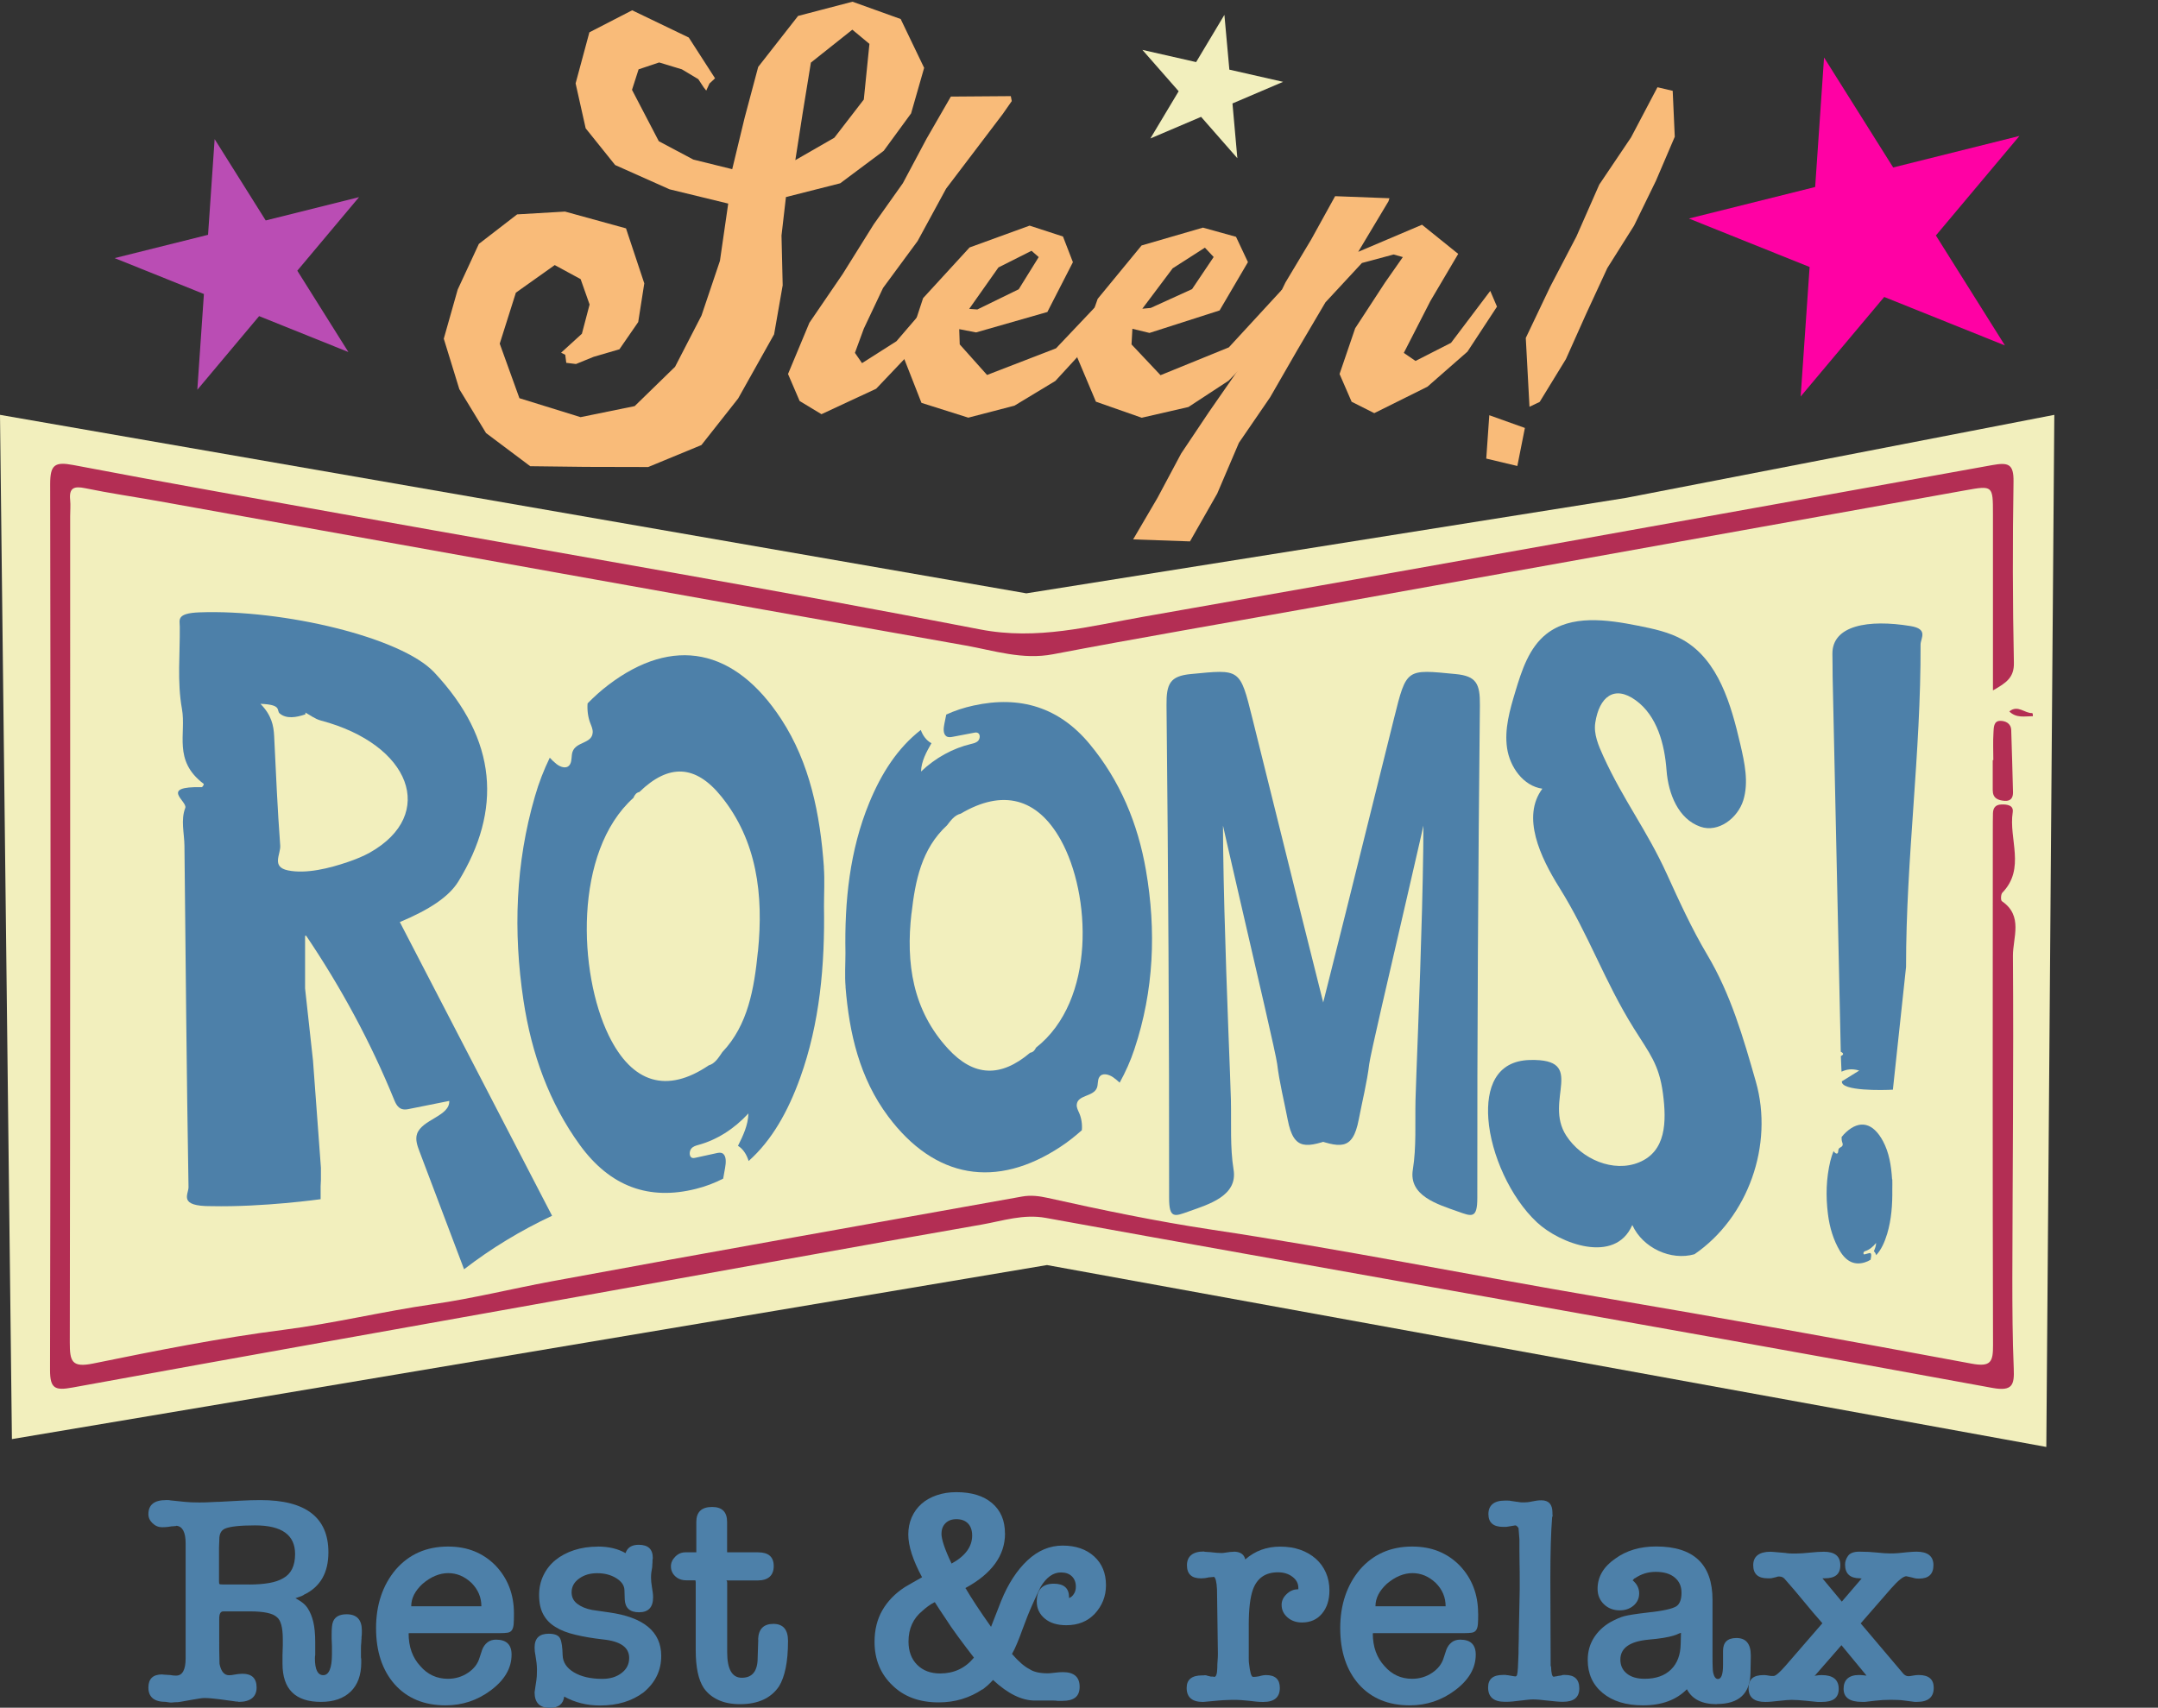 <svg viewBox="0 0 291.57 230.77" xmlns="http://www.w3.org/2000/svg"><rect x="0" y="0" width="291.57" height="230.77" fill="#333333" stroke="none"/><g fill="#4d80a9"><path d="m41.04 215.53c-.19.11-.37.19-.54.24s-.37.12-.58.2c.35.19.67.39.95.6.28.22.52.47.71.77.32.48.57 1.1.75 1.83.17.74.26 1.63.26 2.68v1.82c-.03.08-.04.23-.04.44 0 1.51.38 2.26 1.13 2.26s1.17-.94 1.17-2.82v-1.13l-.04-.97v-.56c0-.4.01-.75.04-1.05s.08-.54.16-.73c.27-.64.87-.97 1.82-.97 1.37 0 2.06.73 2.06 2.18v.3c0 .18-.01.37-.04.58 0 .13 0 .28-.02.42-.01.15-.02.28-.02.38-.03.27-.04.48-.04.65v1.33c.03.11.04.22.04.34v.34c0 1.69-.48 3.01-1.43 3.93s-2.29 1.39-4.01 1.39c-3.47 0-5.2-1.72-5.2-5.16v-1.17l.04-1.29v-.85c0-1.59-.27-2.58-.81-2.99-.54-.51-1.75-.77-3.63-.77h-3.59c-.38 0-.56.32-.56.97v2.98c0 .94 0 1.67.02 2.2s.02.85.02.99v-.04c.21 1.02.64 1.53 1.29 1.53.24 0 .47-.03.69-.08.43-.08.81-.12 1.13-.12 1.26 0 1.9.62 1.9 1.86s-.81 1.94-2.42 1.94c-.05-.03-.11-.04-.16-.04-.16 0-.3-.01-.4-.04l-2.06-.28c-.43-.05-.81-.09-1.13-.12s-.63-.04-.93-.04c-.16 0-.4.03-.71.08s-.63.11-.97.16-.67.11-1.01.18-.63.11-.87.14c-.3 0-.53.01-.71.04s-.48 0-.91-.08c-1.56 0-2.34-.65-2.34-1.94 0-1.18.62-1.77 1.86-1.77.03 0 .07 0 .12.02.05.01.13.02.24.02.08 0 .19 0 .32.02.13.01.27.02.4.02.13.03.27.05.4.06s.27.02.4.02c.86 0 1.29-.78 1.29-2.34v-15.53c0-1.51-.42-2.3-1.25-2.38 0 .03-.12.05-.36.06s-.43.03-.56.06c-.16.03-.34.05-.53.06s-.35.02-.48.02c-.48 0-.92-.18-1.29-.54-.38-.36-.56-.77-.56-1.23 0-1.26.79-1.9 2.38-1.9h.26c.12 0 .24.01.34.04.32.03.65.06.99.1s.65.07.95.1c.27.03.56.05.87.06s.65.02 1.03.02.76 0 1.15-.02c.39-.01.81-.03 1.27-.06h.24l2.94-.16c.48-.03.96-.05 1.43-.06s.91-.02 1.31-.02c6.1 0 9.16 2.35 9.16 7.06 0 2.77-1.1 4.68-3.31 5.73zm-7.38-1.41c1.02 0 1.92-.07 2.68-.2.77-.13 1.41-.35 1.92-.65 1.08-.59 1.61-1.68 1.61-3.27 0-2.58-1.8-3.87-5.4-3.87-2.04 0-3.4.15-4.07.44-.51.22-.77.7-.77 1.45 0 .19 0 .39-.02.6-.01.22-.02.4-.02.57v4.48c0 .22.02.34.06.38s.17.06.38.06h3.63z"/><path d="m69.44 218.03c0 .62-.01 1.1-.04 1.45s-.11.62-.24.81-.33.3-.58.34c-.26.04-.61.06-1.07.06h-12.14c-.11 0-.16.01-.16.04 0 1.8.52 3.27 1.57 4.4.99 1.16 2.24 1.73 3.75 1.73.99 0 1.89-.27 2.7-.81s1.33-1.22 1.57-2.06l.36-1.09c.16-.4.4-.73.71-.97s.69-.36 1.15-.36c1.4 0 2.1.67 2.1 2.02 0 1.83-.94 3.44-2.82 4.84-1.8 1.34-3.83 2.02-6.09 2.02-2.9 0-5.2-.95-6.9-2.86-1.67-1.91-2.5-4.44-2.5-7.58s.89-5.81 2.66-7.91c1.8-2.07 4.15-3.11 7.06-3.11 1.34 0 2.54.22 3.59.65s1.99 1.06 2.82 1.9c1.67 1.75 2.5 3.91 2.5 6.49zm-4.4-.97c0-1.21-.45-2.26-1.33-3.15-.94-.89-1.99-1.33-3.15-1.33s-2.34.48-3.47 1.45c-1.02.94-1.53 1.95-1.53 3.03z"/><path d="m80.77 208.99c1.48 0 2.73.3 3.75.89.24-.75.83-1.13 1.78-1.13 1.26 0 1.9.59 1.9 1.78 0 .05 0 .11-.02.16s-.02.15-.02.28c0 .11 0 .24-.02.38-.01.15-.02.29-.02.42-.05.24-.09.48-.12.73-.03.24-.04.47-.04.69 0 .35.04.77.12 1.25.05.3.09.56.12.79s.04.44.04.62c0 1.34-.63 2.02-1.89 2.02s-1.88-.58-1.94-1.73l-.04-1.29c-.03-.62-.4-1.15-1.11-1.59s-1.57-.67-2.56-.67-1.79.24-2.46.73c-.67.48-1.01 1.1-1.01 1.86 0 .65.26 1.16.77 1.55s1.18.67 2.02.83c.38.05.75.11 1.11.16s.73.11 1.11.16c4.73.65 7.1 2.61 7.1 5.89 0 1.96-.79 3.6-2.38 4.92-1.56 1.18-3.52 1.78-5.89 1.78-1.77 0-3.39-.4-4.84-1.21-.13 1.02-.78 1.53-1.94 1.53-1.37 0-2.06-.7-2.06-2.1.05-.4.1-.73.14-.97s.07-.46.1-.65.05-.38.06-.58.02-.49.02-.87c0-.29-.02-.61-.06-.95s-.09-.65-.14-.95c-.08-.35-.12-.71-.12-1.09 0-1.24.63-1.86 1.9-1.86.86 0 1.38.23 1.57.69.19.4.29 1.14.32 2.22.03.94.53 1.71 1.51 2.3s2.27.89 3.85.89c1.05 0 1.92-.26 2.6-.79.69-.52 1.03-1.2 1.03-2.04 0-1.43-1.18-2.26-3.55-2.5-1.4-.16-2.64-.37-3.71-.63-1.08-.25-1.98-.6-2.7-1.05-.73-.44-1.28-1.01-1.65-1.71-.38-.7-.56-1.57-.56-2.62 0-.97.2-1.86.59-2.66.39-.81.93-1.49 1.63-2.06s1.53-1.01 2.5-1.33 2.04-.48 3.23-.48z"/><path d="m102.43 221.54c.05-1.4.74-2.1 2.06-2.1s1.98.77 1.98 2.3c0 1.45-.11 2.68-.32 3.69s-.51 1.82-.89 2.44c-1.08 1.61-2.84 2.42-5.28 2.42-1.13 0-2.11-.19-2.93-.57s-1.47-.91-1.96-1.61c-.73-1.1-1.09-2.81-1.09-5.12v-9.16c0-.19-.03-.28-.08-.28h-1.21c-.59 0-1.08-.18-1.47-.54s-.59-.81-.59-1.35c0-.48.2-.92.59-1.31s.84-.58 1.35-.58h1.49v-4.11c0-1.34.71-2.02 2.14-2.02 1.34 0 2.02.67 2.02 2.02v4.07s.01.04.04.04h4.16c1.4 0 2.1.62 2.1 1.86s-.72 1.94-2.18 1.94h-4.23c.08.05.12.15.12.28v9.4c0 2.31.66 3.47 1.98 3.47 1.42 0 2.14-.9 2.14-2.7l.08-2.46z"/><path d="m135.79 207.22c0 2.98-1.79 5.45-5.36 7.38.05.05.09.09.1.12s.03.07.06.12c.3.51.73 1.2 1.31 2.08s1.24 1.85 2 2.92l1.37-3.51c.94-2.31 2.12-4.13 3.55-5.47s3.01-2 4.76-2 3.19.49 4.26 1.47 1.59 2.28 1.59 3.89c0 1.48-.51 2.77-1.53 3.87-.97 1.02-2.25 1.53-3.83 1.53-1.21 0-2.18-.29-2.9-.89s-1.09-1.36-1.09-2.3c0-1.61.77-2.42 2.3-2.42 1.37 0 2.06.61 2.06 1.82v.12c.24-.08.46-.26.64-.54.19-.28.28-.61.28-.99 0-.59-.18-1.06-.54-1.41s-.85-.52-1.47-.52c-1.05 0-1.96.64-2.74 1.94-.3.59-.67 1.4-1.13 2.42s-.91 2.17-1.37 3.43c-.22.62-.45 1.22-.69 1.79-.24.58-.47 1.06-.69 1.43.91 1.05 1.71 1.73 2.38 2.06.56.38 1.38.56 2.46.56.08 0 .21 0 .38-.02.17-.01.36-.03.54-.06.21-.03.42-.05.62-.06s.37-.02.5-.02c1.51 0 2.26.66 2.26 1.98s-.77 1.9-2.3 1.9h-.69c-.19-.03-.36-.04-.52-.04h-2.54c-1.78 0-3.66-.93-5.65-2.78-.27.3-.52.54-.75.75-.23.2-.45.38-.66.54v-.04c-1.75 1.18-3.73 1.78-5.93 1.78-2.61 0-4.69-.77-6.25-2.3-1.61-1.53-2.42-3.5-2.42-5.89 0-1.61.35-3.03 1.05-4.25s1.71-2.27 3.03-3.13c.4-.24.8-.47 1.19-.69.39-.21.77-.43 1.15-.65-1.24-2.31-1.86-4.23-1.86-5.77 0-.83.15-1.61.46-2.32s.75-1.32 1.31-1.82 1.25-.89 2.06-1.17 1.69-.42 2.66-.42c2.07 0 3.68.5 4.84 1.49 1.16 1 1.73 2.35 1.73 4.07zm-8.03 11.5c-.32-.48-.58-.87-.77-1.15s-.42-.64-.69-1.07c-.32.16-.62.34-.89.54s-.53.41-.77.63c-1.26 1.02-1.89 2.41-1.89 4.15 0 1.32.39 2.37 1.17 3.15s1.81 1.17 3.11 1.17c1.86 0 3.38-.71 4.56-2.14-.73-.94-1.45-1.9-2.16-2.86-.71-.97-1.27-1.78-1.67-2.42zm-.56-11.5c0 .81.46 2.17 1.37 4.07 1.86-1.02 2.78-2.29 2.78-3.79 0-.7-.19-1.24-.56-1.63-.38-.39-.9-.58-1.57-.58-.62 0-1.11.18-1.47.54s-.54.83-.54 1.39z"/><path d="m166.68 209.68c.89 0 1.41.35 1.57 1.05 1.32-1.16 2.89-1.73 4.72-1.73.99 0 1.9.14 2.7.42s1.51.69 2.1 1.21 1.05 1.15 1.37 1.88.48 1.53.48 2.42c0 1.29-.34 2.33-1.01 3.13s-1.57 1.19-2.7 1.19c-.78 0-1.43-.23-1.96-.69-.52-.46-.79-1.02-.79-1.69 0-.54.22-1.02.67-1.45.44-.43.95-.65 1.51-.65.05 0 .04-.01-.02-.04-.07-.03-.03-.01.1.04v-.2c0-.59-.26-1.09-.79-1.49-.52-.4-1.18-.61-1.96-.61-1.7 0-2.82.78-3.39 2.34-.38 1.08-.56 2.66-.56 4.76v4.4c0 .46.01.74.04.85.13 1.18.31 1.78.53 1.78.16 0 .31 0 .44-.02s.27-.03.4-.06c.35-.11.66-.16.93-.16 1.24 0 1.86.58 1.86 1.73 0 1.26-.74 1.9-2.22 1.9h-.12c-.22 0-.48-.01-.79-.04s-.67-.07-1.07-.12c-.78-.08-1.33-.12-1.65-.12-.51 0-.96 0-1.33.02s-.71.03-1.01.06l-2.18.2c-1.48 0-2.22-.63-2.22-1.9 0-1.13.7-1.69 2.1-1.69.13 0 .25 0 .34-.02.1-.01.21 0 .34.06l.48.12h.32s.07.04.12.04h.04c.24 0 .38-.4.4-1.21 0-.32.01-.65.04-.97s.04-.65.04-.97l-.12-8.67c-.05-1-.19-1.56-.4-1.69-.05 0-.19.01-.4.04s-.36.04-.44.04h.08c-.32.08-.66.12-1.01.12-1.26 0-1.89-.59-1.89-1.77s.75-1.86 2.26-1.86c.05.03.21.05.48.06s.51.03.73.06c.21.03.42.05.62.06s.36.02.46.02h.22c.09 0 .21-.01.34-.04.05 0 .1 0 .14-.02.04-.01.1-.02.18-.02.27-.05.55-.08.85-.08z"/><path d="m199.72 218.03c0 .62-.01 1.1-.04 1.45s-.11.62-.24.81-.33.3-.59.34-.61.06-1.07.06h-12.14c-.11 0-.16.01-.16.04 0 1.8.53 3.27 1.57 4.4 1 1.16 2.25 1.73 3.75 1.73.99 0 1.9-.27 2.7-.81s1.33-1.22 1.57-2.06l.36-1.09c.16-.4.4-.73.71-.97s.69-.36 1.15-.36c1.4 0 2.1.67 2.1 2.02 0 1.83-.94 3.44-2.82 4.84-1.8 1.34-3.83 2.02-6.09 2.02-2.9 0-5.2-.95-6.9-2.86-1.67-1.91-2.5-4.44-2.5-7.58s.89-5.81 2.66-7.91c1.8-2.07 4.15-3.11 7.06-3.11 1.34 0 2.54.22 3.59.65s1.99 1.06 2.82 1.9c1.67 1.75 2.5 3.91 2.5 6.49zm-4.4-.97c0-1.21-.44-2.26-1.33-3.15-.94-.89-1.99-1.33-3.15-1.33s-2.34.48-3.47 1.45c-1.02.94-1.53 1.95-1.53 3.03z"/><path d="m209.56 225.17c.03.94.15 1.41.36 1.41.05 0 .12-.01.2-.04.05 0 .12 0 .18-.02s.15-.03.26-.06c.05 0 .11 0 .16-.02.05-.01.11-.02.16-.02s.08 0 .08-.02.03-.02.08-.02c.05-.03.13-.04.22-.04h.22c1.26 0 1.9.6 1.9 1.82s-.74 1.81-2.22 1.81c-.21 0-.49-.01-.83-.04s-.73-.07-1.19-.12c-.43-.05-.81-.09-1.15-.12s-.61-.04-.83-.04c-.19 0-.43.01-.73.04s-.65.07-1.05.12c-.38.05-.73.09-1.05.12s-.59.04-.81.04h-.2c-1.51 0-2.26-.65-2.26-1.94 0-1.13.66-1.69 1.98-1.69h.4c.11.03.21.04.32.04.32.05.55.09.69.12.13.03.23.04.28.04.11 0 .19-.07.24-.2.05-.19.09-.52.12-1.01.03-.48.05-1.13.08-1.94 0-.46 0-.91.02-1.35s.02-.88.02-1.31l.12-5.93v-1.53c0-.59 0-1.21-.02-1.86-.01-.64-.02-1.26-.02-1.86v-1.53l-.12-1.53c-.05-.08-.12-.16-.2-.24s-.16-.12-.24-.12c-.03 0-.35.05-.97.16-.13.03-.25.04-.34.04h-.34c-1.32 0-1.98-.58-1.98-1.73s.73-1.82 2.18-1.82h.46c.18 0 .3.01.38.04l.81.12c.05 0 .11 0 .16.02.05.01.11.02.16.02.13.03.26.04.38.04h.34c.05 0 .18 0 .38-.02s.41-.05.62-.1c.24-.05.46-.09.67-.12.2-.03.41-.04.62-.04.99 0 1.49.55 1.49 1.65 0 .16 0 .28.02.36.01.08 0 .18-.06.28-.16 1.99-.24 4.75-.24 8.27l.04 11.86z"/><path d="m231.95 230.29c-1.99 0-3.33-.67-4.03-2.02-1.43 1.45-3.4 2.18-5.93 2.18-2.29 0-4.1-.56-5.45-1.67-1.35-1.12-2.02-2.6-2.02-4.46 0-1.13.28-2.13.83-3s1.3-1.58 2.24-2.12c.73-.4 1.36-.67 1.89-.81.51-.13 1.55-.3 3.11-.48 2.04-.21 3.35-.5 3.91-.85.46-.32.69-.93.69-1.82s-.3-1.55-.91-2.06c-.6-.51-1.46-.77-2.56-.77s-2 .3-2.86.89v-.04c-.19.19-.28.3-.28.32h.04c.56.48.85 1.06.85 1.73s-.25 1.22-.75 1.65-1.12.65-1.88.65c-.86 0-1.57-.28-2.14-.83-.56-.55-.85-1.24-.85-2.08 0-1.61.79-2.97 2.38-4.07 1.51-1.1 3.35-1.65 5.53-1.65 5.08 0 7.62 2.41 7.62 7.22v7.7c0 .54 0 .99.02 1.35.01.36.03.61.06.75.13.59.35.89.65.89.46 0 .69-.63.69-1.9v-1.9c0-1.16.6-1.74 1.81-1.74 1.29 0 1.94.78 1.94 2.34v.2l-.04 2.18c-.05 2.8-1.57 4.2-4.56 4.2zm-4.84-9.64c-.16.05-.32.11-.46.18s-.32.13-.5.18c-.73.24-1.87.43-3.43.56-2.53.24-3.79 1.14-3.79 2.7 0 .78.29 1.41.87 1.88s1.38.71 2.4.71c1.53 0 2.72-.42 3.57-1.25s1.28-1.98 1.31-3.43l.04-1.53z"/><path d="m246.23 219.36c-.83-.94-1.67-1.92-2.5-2.94s-1.67-2-2.5-2.94c-.22-.3-.48-.44-.81-.44h-.16c-.05 0-.15.03-.28.08l-.52.12c-.08.03-.18.04-.3.04h-.34c-1.29 0-1.94-.59-1.94-1.77s.78-1.82 2.34-1.82c.03 0 .21.01.56.04s.82.07 1.41.12c.05 0 .1 0 .14.02.04.01.09.02.14.02.24.03.47.04.69.04h.56c.43 0 1.04-.04 1.81-.12.75-.08 1.38-.12 1.9-.12 1.48 0 2.22.61 2.22 1.82s-.7 1.77-2.1 1.77h-.32l2.62 3.15 2.7-3.15c-.05.03-.1.03-.14.02s-.07-.02-.1-.02c-1.35 0-2.02-.62-2.02-1.86 0-.4.13-.79.4-1.17s.78-.57 1.53-.57c.86 0 1.65.04 2.38.12s1.32.12 1.78.12c.32 0 .69-.01 1.09-.04s.79-.07 1.17-.12c.27-.03.52-.05.75-.06s.41-.02.54-.02c1.53 0 2.3.61 2.3 1.82s-.64 1.82-1.94 1.82c-.22 0-.4-.01-.54-.04-.15-.03-.3-.07-.46-.12l-.72-.16c-.4 0-1.09.55-2.06 1.65l-4.11 4.72c.97 1.13 1.91 2.24 2.82 3.33s1.86 2.2 2.82 3.33c.24.32.51.48.81.48.05 0 .13 0 .24-.02.11-.01.23-.03.36-.06s.27-.05.4-.06.27-.02.4-.02c1.34 0 2.02.58 2.02 1.73 0 1.26-.75 1.9-2.26 1.9h-.32l-1.53-.2c-.21-.03-.46-.05-.75-.06-.28-.01-.61-.02-.99-.02-.7 0-1.38.04-2.06.12l-1.37.16h-.44c-1.64 0-2.46-.59-2.46-1.77s.69-1.86 2.06-1.86c.13 0 .29 0 .46.02.17.01.37.03.58.06l-3.39-4.11-3.63 4.16s.04 0 .06-.02c.01-.01.03-.02.06-.02.13-.03.28-.05.42-.06.15-.01.29-.02.42-.02 1.53 0 2.3.62 2.3 1.86s-.77 1.77-2.3 1.77h-.56l-1.57-.16c-.78-.08-1.43-.12-1.94-.12-.38 0-.9.04-1.57.12-.46.05-.85.09-1.17.12s-.59.04-.81.04c-1.51 0-2.26-.62-2.26-1.86s.67-1.77 2.02-1.77c.13 0 .26 0 .38.02s.25.03.38.06.26.04.36.04h.24c.27 0 .79-.44 1.57-1.33l5-5.77z"/></g><path d="m138.67 80.18-138.67-24.12 1.61 138.41 139.85-23.52 135.02 24.58 1.08-139.47-57.87 11.22" fill="#f2efbd"/><path d="m269.27 93.31c1.8-1.02 2.86-1.74 2.82-3.72-.16-8.15-.18-16.31-.05-24.47.04-2.43-.72-2.64-2.88-2.25-38.21 6.9-76.43 13.79-114.68 20.49-7.25 1.27-14.31 3.22-22.08 1.71-27.96-5.43-56.05-10.2-84.09-15.22-12.81-2.3-25.63-4.55-38.41-6.99-2.54-.48-3.14-.02-3.13 2.57.07 39.9.07 79.8-.02 119.69 0 2.56.67 2.83 3.03 2.4 23.27-4.26 46.56-8.38 69.84-12.55 17.66-3.17 35.32-6.39 53-9.47 2.85-.5 5.64-1.46 8.69-.9 18.27 3.34 36.56 6.56 54.85 9.83 24.35 4.35 48.7 8.66 73.02 13.14 2.74.5 2.98-.42 2.89-2.62-.17-4.05-.2-8.11-.19-12.16.03-14.53.17-29.06.08-43.59-.02-2.46 1.43-5.41-1.49-7.4-.18-.12-.15-.93.06-1.15 3.17-3.28.84-7.26 1.4-10.86.15-.95-.73-1.09-1.54-1.06-.8.03-1.11.47-1.13 1.19-.02.84-.02 1.67-.02 2.51 0 23.11-.03 46.22.03 69.33 0 2.28-.27 3.02-2.91 2.53-16.75-3.13-33.53-6.14-50.33-9-17.46-2.97-34.83-6.48-52.37-9.11-7.37-1.11-14.8-2.65-22.14-4.29-1.14-.25-2.26-.39-3.43-.18-21.21 3.82-42.43 7.55-63.62 11.47-5.31.98-10.64 2.31-15.92 3.07-6.78.97-13.43 2.61-20.23 3.47-8.63 1.1-17.19 2.81-25.72 4.55-2.92.6-3.18-.3-3.18-2.82.07-37.23.05-74.46.05-111.68 0-.73.06-1.47 0-2.19-.16-1.63.51-1.91 2.02-1.59 3.29.68 6.61 1.16 9.92 1.75 36.35 6.52 72.68 13.08 109.05 19.51 3.87.69 7.69 1.96 11.81 1.18 11.54-2.2 23.12-4.18 34.68-6.25 29.52-5.3 59.05-10.6 88.57-15.9 3.73-.67 3.74-.66 3.74 3.2v23.85zm.05 9.41s-.05 0-.07 0v4.06c0 1.09.71 1.38 1.64 1.44.85.05 1.11-.48 1.1-1.16-.06-2.79-.16-5.58-.24-8.37-.03-.97-.82-1.28-1.48-1.28-.93 0-.88.95-.92 1.59-.08 1.23-.02 2.48-.02 3.72z" fill="#f2efbd"/><g fill="#b32e54"><path d="m274.66 96.78c-1.08 0-2.22.3-3.18-.64 1.16-.95 2.09.28 3.11.22.07.13.09.28.07.42z"/><path d="m291.39 52.65v-.03l.18.02z"/><path d="m269.27 93.31c0-8.18 0-16.01 0-23.85 0-3.85-.01-3.87-3.74-3.2-29.52 5.3-59.05 10.6-88.57 15.9-11.56 2.07-23.14 4.05-34.68 6.25-4.12.79-7.94-.49-11.81-1.18-36.36-6.43-72.7-12.99-109.05-19.51-3.31-.59-6.63-1.07-9.92-1.75-1.51-.31-2.19-.04-2.02 1.59.07.72 0 1.46 0 2.19 0 37.23.02 74.46-.05 111.68 0 2.53.26 3.42 3.18 2.82 8.53-1.74 17.09-3.45 25.72-4.55 6.8-.87 13.45-2.5 20.23-3.47 5.28-.76 10.61-2.08 15.92-3.07 21.19-3.92 42.41-7.66 63.62-11.47 1.17-.21 2.29-.07 3.43.18 7.34 1.64 14.77 3.18 22.14 4.29 17.54 2.63 34.9 6.14 52.37 9.11 16.8 2.86 33.58 5.87 50.33 9 2.64.49 2.92-.25 2.91-2.53-.07-23.11-.04-46.22-.03-69.33 0-.84 0-1.67.02-2.51.02-.72.33-1.16 1.13-1.19.81-.03 1.69.11 1.54 1.06-.56 3.6 1.77 7.58-1.4 10.86-.21.22-.24 1.03-.06 1.15 2.92 1.99 1.47 4.94 1.49 7.4.1 14.53-.05 29.06-.08 43.59 0 4.05.02 8.11.19 12.16.09 2.2-.15 3.12-2.89 2.62-24.32-4.48-48.68-8.79-73.02-13.14-18.28-3.27-36.57-6.5-54.85-9.83-3.04-.56-5.84.4-8.69.9-17.68 3.08-35.33 6.31-53 9.47-23.28 4.17-46.57 8.3-69.84 12.55-2.36.43-3.03.16-3.03-2.4.09-39.9.09-79.8.02-119.69 0-2.59.6-3.05 3.13-2.57 12.78 2.44 25.6 4.69 38.41 6.99 28.04 5.03 56.13 9.79 84.09 15.22 7.77 1.51 14.83-.44 22.08-1.71 38.25-6.7 76.46-13.59 114.68-20.49 2.17-.39 2.92-.18 2.88 2.25-.13 8.15-.12 16.31.05 24.47.04 1.98-1.02 2.7-2.82 3.72z"/><path d="m269.32 102.72c0-1.24-.06-2.48.02-3.72.04-.64 0-1.59.92-1.59.67 0 1.46.31 1.48 1.28.08 2.79.18 5.58.24 8.37.01.68-.25 1.21-1.1 1.16-.93-.06-1.64-.35-1.64-1.44 0-1.35 0-2.7 0-4.06h.07z"/></g><path d="m246.45 7.77 9.34 14.86 17.06-4.26-11.29 13.45 9.33 14.86-16.31-6.55-11.29 13.45 1.21-17.5-16.31-6.55 17.06-4.26z" fill="#ff01a4"/><path d="m29 18.8 6.9 10.99 12.61-3.15-8.34 9.94 6.9 10.99-12.06-4.85-8.35 9.95.89-12.94-12.06-4.85 12.62-3.15z" fill="#ba4db4"/><path d="m165.43 2.01.67 7.4 7.26 1.65-6.84 2.92.66 7.4-4.9-5.59-6.85 2.92 3.82-6.38-4.9-5.59 7.26 1.65z" fill="#f2efbd"/><path d="m205.01 62.97-4.2-1 .41-5.86 4.81 1.72zm20.99-50.71.28 6.22-2.54 5.94-2.96 6.07-3.61 5.73-2.84 6.14-2.76 6.17-3.54 5.78-1.38.66-.5-9.3 3.3-6.93 3.54-6.78 3.09-7.02 4.29-6.37 3.57-6.78 2.05.48z" fill="#f9bb79"/><g fill="#4d80a9"><path d="m111.32 117.19c-.51-7.19-1.9-14.08-5.76-20-6.29-9.63-14.62-11.27-23.34-4.65-1.02.77-1.95 1.62-2.83 2.51-.07.9.05 1.85.36 2.66.16.41.36.83.33 1.28-.1 1.54-2.26 1.2-2.73 2.62-.17.52-.06 1.16-.31 1.63-.39.74-1.28.46-1.87-.01-.31-.25-.61-.53-.89-.84-.79 1.63-1.47 3.36-2 5.21-2.63 9.03-2.96 18.28-1.55 27.61 1.09 7.23 3.5 13.85 7.61 19.51s9.37 7.52 15.67 5.94c1.34-.33 2.57-.81 3.7-1.39.09-.49.18-.98.26-1.47.12-.67.18-1.53-.27-1.89-.26-.2-.59-.15-.89-.08-.95.21-1.89.41-2.84.62-.19.04-.39.08-.56-.04-.31-.22-.27-.86-.02-1.18s.62-.41.96-.51c2.48-.67 4.83-2.15 6.77-4.26-.04 1.6-.74 3.04-1.41 4.38.67.4 1.17 1.16 1.44 2.05 3.14-2.79 5.33-6.71 6.96-11.24 2.66-7.38 3.35-15.25 3.22-23.19 0-1.76.11-3.53-.02-5.27zm-8.92 11.39c-.5 5-1.33 9.94-4.8 13.59-.51.74-.98 1.55-1.85 1.8-5.64 3.82-10.34 2.45-13.51-4.06-4.08-8.37-4.78-24.79 3.34-32.09.17-.4.39-.72.8-.79 3.98-3.86 7.6-3.71 11.08.6 4.81 5.97 5.72 13.25 4.95 20.95z"/><path d="m114.24 133.37c.51 6.29 1.9 12.32 5.76 17.49 6.29 8.42 14.62 9.86 23.34 4.07 1.02-.67 1.95-1.42 2.83-2.2.07-.79-.05-1.62-.36-2.33-.16-.36-.36-.72-.33-1.12.1-1.35 2.26-1.05 2.73-2.29.17-.45.06-1.01.31-1.42.39-.65 1.28-.4 1.87 0 .31.22.61.47.89.73.79-1.43 1.47-2.94 2-4.55 2.63-7.9 2.96-15.99 1.55-24.15-1.09-6.32-3.5-12.11-7.61-17.06s-9.37-6.58-15.67-5.2c-1.34.29-2.57.7-3.7 1.22-.09.43-.18.86-.26 1.28-.12.59-.18 1.34.27 1.65.26.18.59.13.89.07.95-.18 1.89-.36 2.84-.54.19-.04.39-.07.56.04.31.19.27.75.02 1.03s-.62.36-.96.44c-2.48.59-4.83 1.88-6.77 3.73.04-1.4.74-2.66 1.41-3.83-.67-.35-1.17-1.02-1.44-1.79-3.14 2.44-5.33 5.87-6.96 9.83-2.66 6.46-3.35 13.34-3.22 20.28 0 1.54-.11 3.08.02 4.61zm8.92-9.96c.5-4.37 1.33-8.69 4.8-11.89.51-.65.98-1.35 1.85-1.57 5.64-3.34 10.34-2.14 13.51 3.55 4.08 7.33 4.78 21.69-3.34 28.07-.17.35-.39.63-.8.69-3.98 3.37-7.6 3.25-11.08-.53-4.81-5.22-5.72-11.59-4.95-18.32z"/><path d="m43.36 159.45v-1.64l-1.07-14.49-1.07-9.75v-7.11l.14-.02c4.73 7.01 8.74 14.43 11.88 22.14.21.52.49 1.11 1.07 1.29.35.11.73.04 1.09-.04 1.77-.35 3.54-.7 5.3-1.06.09 2.07-3.71 2.49-4.36 4.48-.24.75.04 1.56.32 2.3 2.01 5.32 4.03 10.64 6.04 15.97 3.64-2.81 7.64-5.24 11.89-7.23-6.86-13.23-13.72-26.46-20.57-39.69 3.96-1.66 6.63-3.4 7.91-5.49 5.88-9.6 5.33-19.11-3.27-28.26-4.46-4.75-20.45-8.52-31.73-8.1-3.12.12-2.65 1.01-2.64 1.93.04 3.7-.37 7.42.29 11.1.61 3.38-1.24 6.98 2.92 10.13.12.09-.16.46-.23.46-5.83-.12-1.89 1.91-2.24 2.81-.63 1.65-.13 3.4-.11 5.11.16 15.37.29 30.75.55 46.12.02.99-1.46 2.61 3.07 2.58 7.07.15 14.78-.94 14.78-.94v-1.76m-5.46-46.03c-.37-4.93-.58-9.86-.82-14.8-.07-1.43-.36-2.83-1.85-4.35 2.99.11 2.11.9 2.61 1.31.9.75 2.22.54 3.43.12.08-.03.02-.16.03-.25.69.37 1.26.85 2.1 1.08 12.15 3.22 15.71 12.69 6.63 17.83-.87.49-1.94.93-3.04 1.3-2.43.83-5.57 1.62-8.03 1.12-2.31-.47-.97-2.2-1.06-3.36z"/></g><g fill="#f9bb79"><path d="m124.85 9.21-1.75 6.11-3.7 5.06-5.88 4.39-7.33 1.86-.6 5.2.16 6.72-1.16 6.63-4.86 8.67-4.96 6.29-7.19 2.97-8.47-.02-7.47-.09-5.97-4.48-3.61-5.93-2.1-6.82 1.88-6.64 2.86-6.17 5.17-3.99 6.47-.38 8.24 2.27 2.47 7.43-.82 5.23-2.54 3.68-3.49 1.02-2.38.97-1.31-.16-.14-1.09-.56-.28 2.81-2.56 1.04-3.95-1.21-3.43-3.5-1.9-5.25 3.73-2.18 6.89 2.66 7.37 8.26 2.56 7.31-1.49 5.46-5.32 3.57-6.92 2.49-7.39 1.12-7.74-7.93-1.93-7.35-3.28-3.98-4.96-1.36-6.07 1.86-6.9 5.78-2.98 7.65 3.68 3.55 5.51-.75.7-.44.96-.35-.44-.72-1.1-2.22-1.33-3.07-.93-2.78.93-.89 2.77 3.62 6.94 4.66 2.48 5.26 1.3 1.68-6.96 1.83-6.86 5.39-6.89 7.35-1.92 6.51 2.34 3.18 6.62zm-17.39 12.43 5.27-3.03 3.98-5.16.76-7.52-2.31-1.92-5.6 4.45-1.11 6.82-.99 6.35z"/><path d="m126.71 39.6 1.03 1.88-4.42 5.85-4.94 5.2-7.39 3.44-2.95-1.78-1.57-3.65 2.89-6.93 4.48-6.56 4.21-6.74 3.94-5.56 3.2-6.01 3.28-5.69 8.1-.06.13.67-1.22 1.75-3.15 4.15-4.5 5.93-3.85 7.08-4.67 6.34-2.6 5.5-1.2 3.27.96 1.39 4.65-2.96z"/><path d="m150.88 41.44-3.91 5.27-4.38 4.77-5.53 3.34-6.23 1.62-6.33-2-2.41-6.15 2.63-8 6.28-6.85 8.11-2.95 4.51 1.47 1.34 3.47-3.45 6.73-9.63 2.76-2.28-.44.07 2.06 3.69 4.13 9.32-3.6 7.17-7.57 1.03 1.93zm-11.51-7.55-4.47 2.25-3.95 5.6 1.1.08 5.59-2.73 2.7-4.35z"/><path d="m173.89 41.4-3.36 5.42-4.54 4.63-5.42 3.55-6.31 1.45-6.19-2.17-2.53-6 2.77-7.9 5.93-7.21 8.29-2.41 4.47 1.24 1.61 3.42-3.83 6.53-9.47 3.04-2.31-.56-.12 2.11 3.92 4.16 9.23-3.76 7.18-7.8.7 2.25zm-11.1-7.93-4.35 2.79-4.1 5.46 1.14-.11 5.58-2.54 2.92-4.34-1.18-1.26z"/><path d="m191.26 48.77 4.79-2.44 5.3-7.02.91 2.13-3.99 6.08-5.41 4.74-7.18 3.57-3.06-1.54-1.63-3.75 2.11-6.18 4.02-6.16 2.42-3.46-1.25-.35-4.28 1.15-4.93 5.32-3.77 6.4-3.71 6.44-4.21 6.14-2.93 6.86-3.68 6.46-7.68-.27 3.3-5.63 3.19-5.98 3.77-5.63 3.87-5.57 3.48-5.81 2.97-6.1 3.48-5.81 3.23-5.85 7.34.28-.13.41-4.09 6.83 8.62-3.66 4.89 3.94-3.76 6.37-3.59 7.01 1.59 1.09z"/></g><g fill="#4d80a9"><path d="m165.97 100.77c-1.78.48.22 42.51.34 47.88.07 3.15-.13 6.39.36 9.4.58 3.54-3.31 4.68-6.07 5.66-1.86.66-2.65 1.05-2.64-1.85.02-22.2-.12-44.39-.35-66.56-.03-2.91.48-3.94 3.26-4.21 6.71-.65 6.65-.82 8.34 5.98 4.35 17.57 8.72 35.12 13.17 52.64.55 2.18.41 3.22-1.88 4.02-3.94 1.37-5.69 1.9-6.52-2.44-.48-2.51-1.11-4.97-1.42-7.52-.31-2.51-10.02-42.82-9.54-42.95.81-.22 3.79-.28 2.96-.05z"/><path d="m191.59 100.77c1.78.48-.22 42.51-.34 47.88-.07 3.15.13 6.39-.36 9.4-.58 3.54 3.31 4.68 6.07 5.66 1.86.66 2.65 1.05 2.64-1.85-.02-22.2.12-44.39.35-66.56.03-2.91-.48-3.94-3.26-4.21-6.71-.65-6.65-.82-8.34 5.98-4.35 17.57-8.72 35.12-13.17 52.64-.55 2.18-.41 3.22 1.88 4.02 3.94 1.37 5.69 1.9 6.52-2.44.48-2.51 1.11-4.97 1.42-7.52.31-2.51 10.02-42.82 9.54-42.95-.81-.22-3.79-.28-2.96-.05z"/><path d="m220.56 165.57c1.4 3.06 5.18 4.83 8.38 3.92 7.25-4.97 10.74-14.78 8.29-23.34-1.71-5.98-3.38-11.78-6.57-17.14-2.08-3.5-3.77-7.21-5.45-10.9-2.72-5.97-5.85-9.93-8.57-15.89-.66-1.45-1.34-3-1.1-4.56.54-3.49 2.56-5.13 5.46-3.03s3.91 5.94 4.17 9.48c.24 3.15 1.58 6.57 4.58 7.61 2.42.84 5.04-1.16 5.79-3.58s.18-5.06-.4-7.55c-1.25-5.37-2.94-11.37-7.75-14.12-1.86-1.06-4-1.5-6.09-1.92-4.22-.84-9.03-1.5-12.36 1.12-2.36 1.86-3.34 4.93-4.21 7.82-.74 2.46-1.48 5.02-1.11 7.59s2.2 5.14 4.77 5.5c-2.84 3.81-.28 9.24 2.28 13.34 4.05 6.48 6.06 12.61 10.11 19.09 2.11 3.37 3.38 4.83 3.9 8.74.52 3.92.4 7.83-3.22 9.32-3.46 1.43-7.77-.41-9.84-3.6-3.12-4.79 2.92-10.42-4.91-10.23-4.65.11-5.91 3.85-5.62 7.94.35 4.83 3 10.67 6.57 14 3.11 2.9 10.54 5.68 12.86.4z"/><path d="m255.64 159.36c-.11-1.86-.41-3.64-1.23-5.16-1.34-2.49-3.13-2.91-4.99-1.2-.22.2-.42.42-.6.65-.01.23.01.48.08.69.03.11.08.21.07.33-.02.4-.48.31-.58.68-.04.13-.01.3-.07.42-.08.19-.27.12-.4 0-.07-.06-.13-.14-.19-.22-.17.42-.31.87-.43 1.34-.56 2.33-.63 4.72-.33 7.13.23 1.87.75 3.57 1.63 5.04.88 1.46 2 1.94 3.35 1.53.29-.09.55-.21.79-.36.02-.13.04-.25.06-.38.03-.17.04-.4-.06-.49-.06-.05-.13-.04-.19-.02-.2.05-.4.11-.61.16-.04.01-.08.02-.12-.01-.07-.06-.06-.22 0-.3s.13-.11.21-.13c.53-.17 1.03-.56 1.45-1.1 0 .41-.16.78-.3 1.13.14.1.25.3.31.53.67-.72 1.14-1.73 1.49-2.9.57-1.91.72-3.94.69-5.99 0-.45.02-.91 0-1.36z"/><path d="m255.75 147.25c-1.28.08-7.06.21-6.89-1.13.76-.46 1.52-.94 2.34-1.45-1-.31-1.71-.16-2.39.15-.03-.7-.06-1.41-.09-2.11.41-.19.4-.39-.01-.58-.37-16.89-.73-33.78-1.1-50.67-.02-1.02 0-2.04-.03-3.06-.07-3.91 4.88-4.73 10.55-3.8 2.47.4 1.36 1.65 1.36 2.5.06 14.65-1.97 28.92-1.96 43.57"/></g></svg>